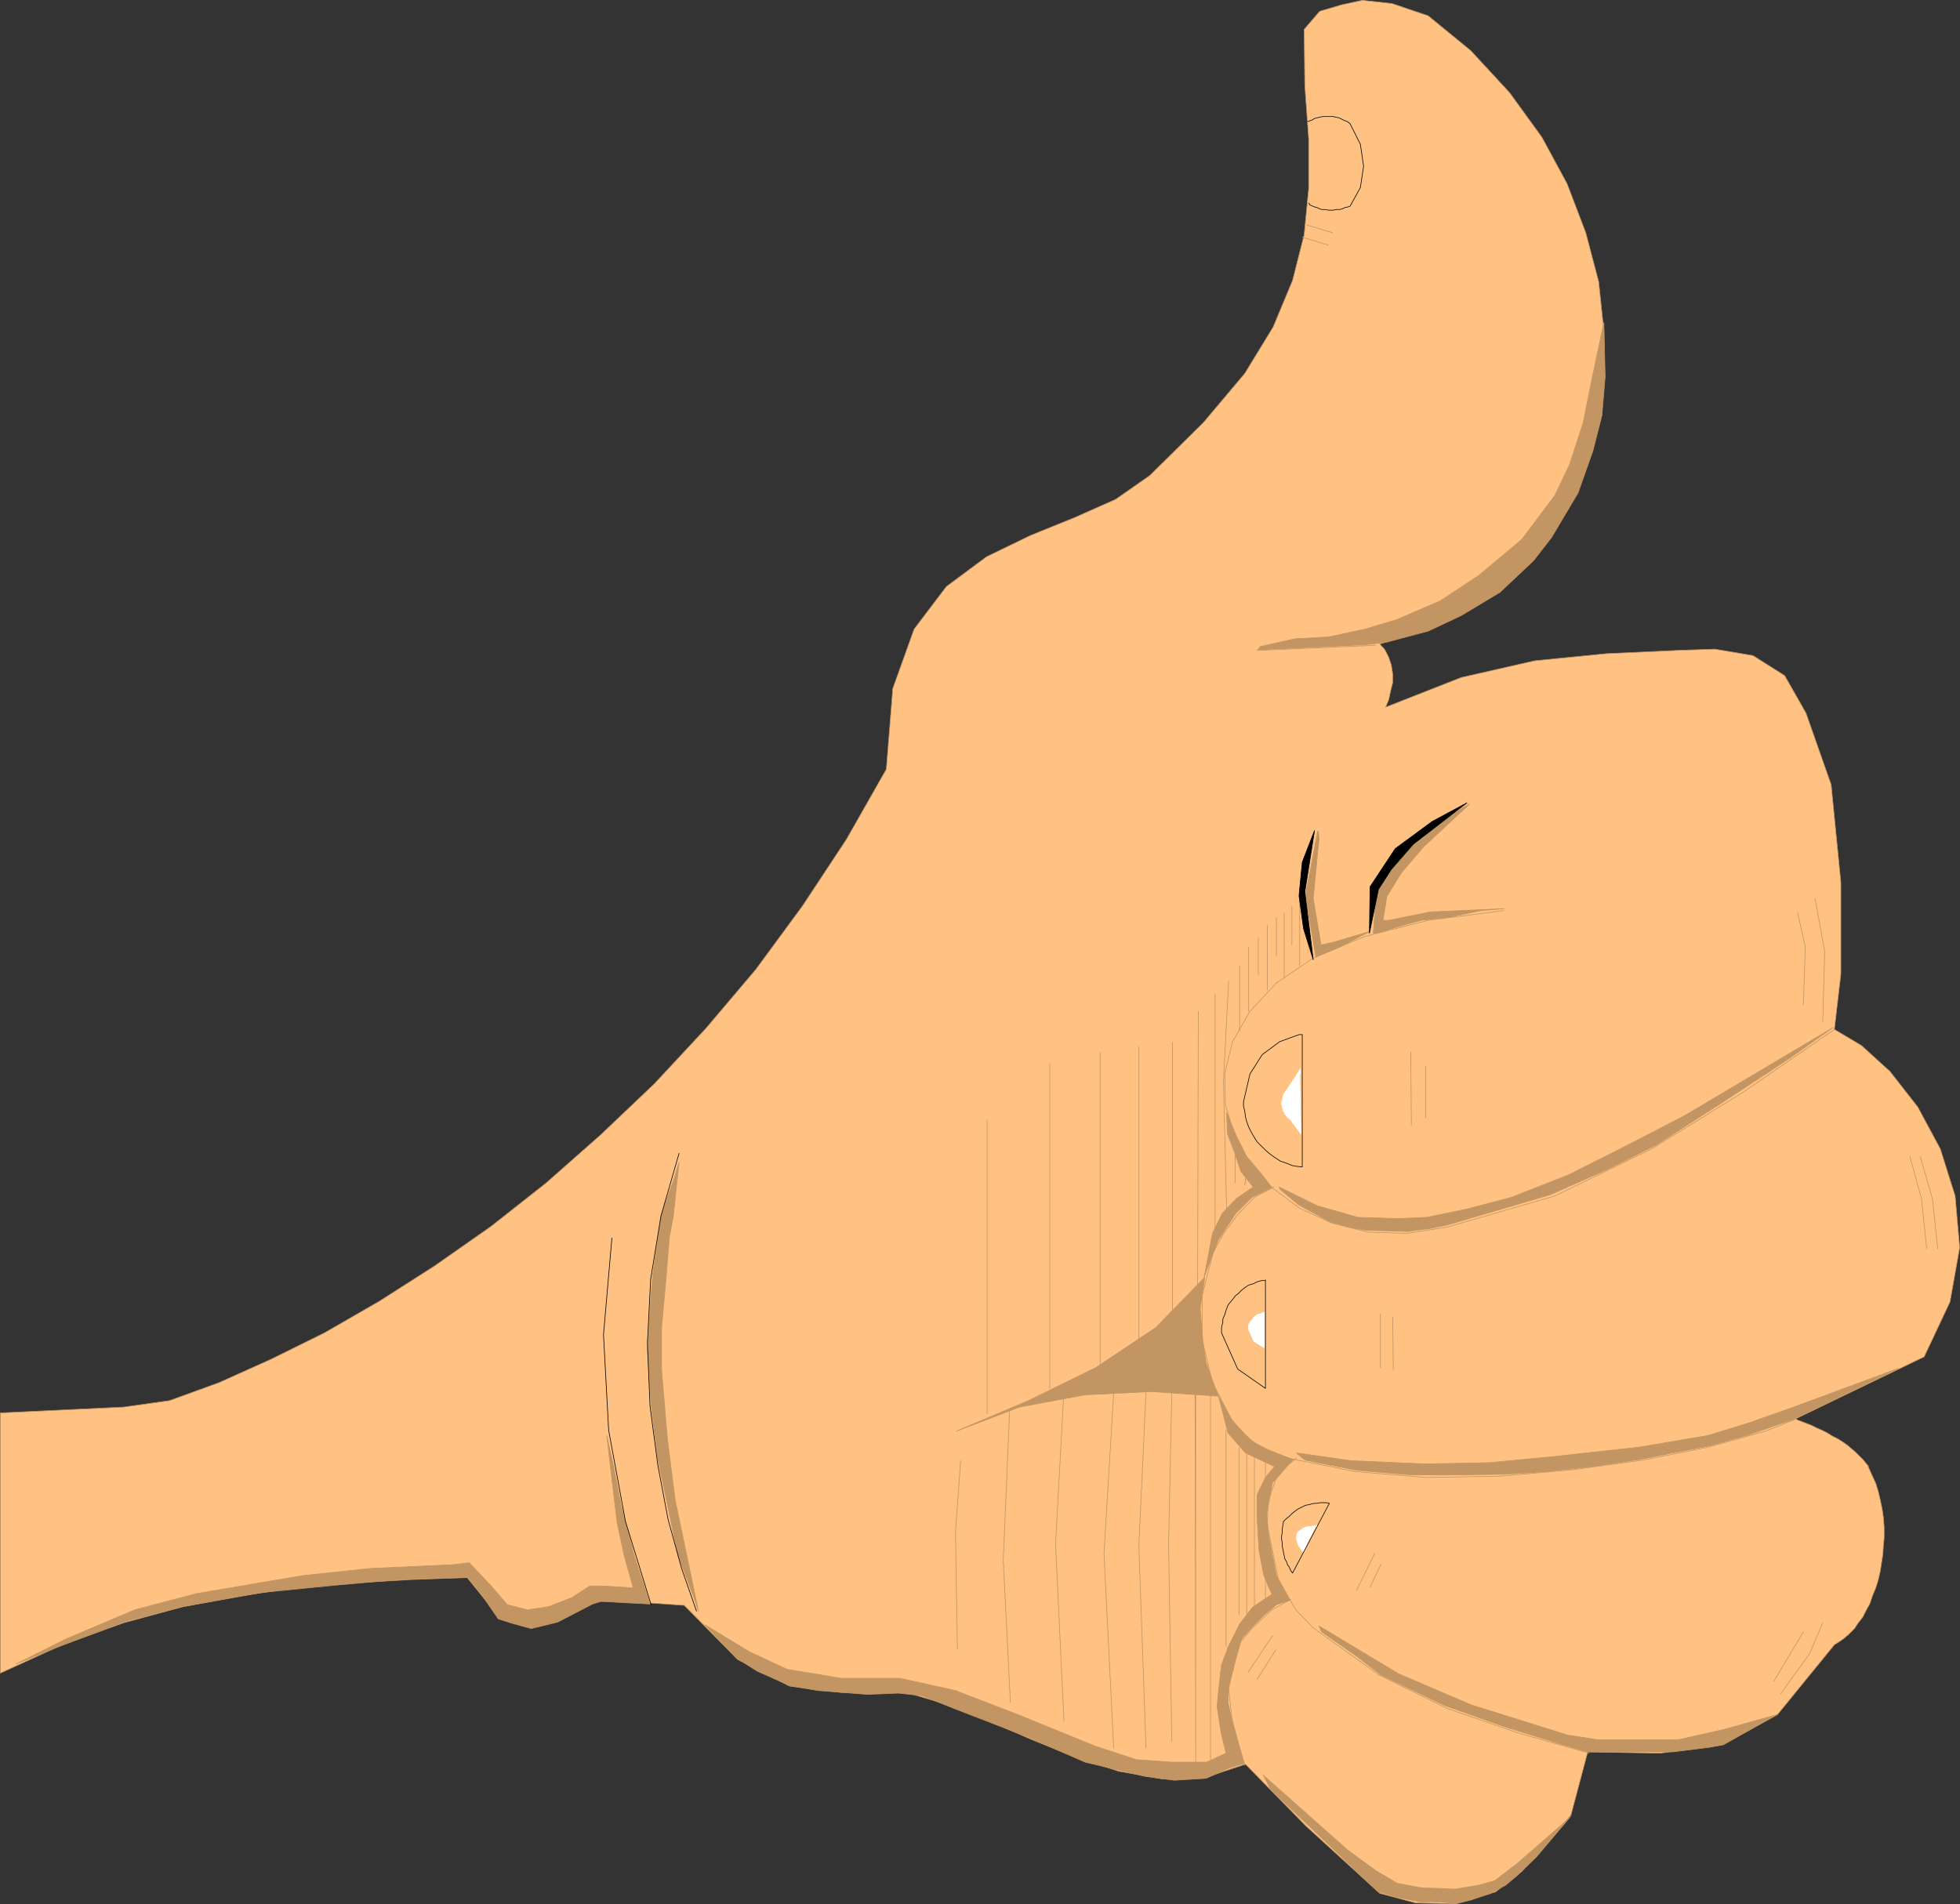 <?xml version="1.0" encoding="UTF-8" standalone="no"?>
<svg
   version="1.0"
   width="129.766mm"
   height="126.096mm"
   id="svg97"
   sodipodi:docname="Thumbs Up 09.wmf"
   xmlns:inkscape="http://www.inkscape.org/namespaces/inkscape"
   xmlns:sodipodi="http://sodipodi.sourceforge.net/DTD/sodipodi-0.dtd"
   xmlns="http://www.w3.org/2000/svg"
   xmlns:svg="http://www.w3.org/2000/svg">
  <rect width="100%" height="100%" fill="#333333" stroke="none"/>
  <sodipodi:namedview
     id="namedview97"
     pagecolor="#ffffff"
     bordercolor="#000000"
     borderopacity="0.25"
     inkscape:showpageshadow="2"
     inkscape:pageopacity="0.0"
     inkscape:pagecheckerboard="0"
     inkscape:deskcolor="#d1d1d1"
     inkscape:document-units="mm" />
  <defs
     id="defs1">
    <pattern
       id="WMFhbasepattern"
       patternUnits="userSpaceOnUse"
       width="6"
       height="6"
       x="0"
       y="0" />
  </defs>
  <path
     style="fill:#ffc283;fill-opacity:1;fill-rule:evenodd;stroke:none"
     d="m 467.427,367.031 0.323,0.646 0.646,1.454 0.97,2.101 0.646,2.101 0.485,2.101 0.485,2.262 0.323,2.262 0.162,2.262 v 2.262 0.485 l -0.162,1.616 -0.162,2.424 -0.323,2.101 -0.323,2.101 -0.485,2.101 -0.646,2.101 -0.808,1.939 -0.646,1.939 -0.162,0.323 -0.808,1.454 -0.808,1.616 -1.131,1.454 -0.97,1.454 -1.293,1.293 -1.293,1.131 -1.131,0.808 -1.293,0.808 -14.221,17.451 -14.059,7.594 -15.352,2.101 -18.099,-0.323 -4.202,15.835 -12.282,14.058 -6.626,5.171 -10.342,2.908 -9.534,-0.162 -9.05,-2.424 -18.422,-16.804 -15.19,-15.512 -10.181,3.393 -10.504,0.323 -10.989,-1.939 -10.989,-3.555 -11.15,-4.524 -11.15,-4.847 -11.15,-4.201 -10.827,-3.232 -14.059,0.646 -13.09,-1.616 -12.928,-6.625 -13.413,-13.573 -21.008,-1.454 -9.211,4.201 -8.08,2.424 -7.918,-2.101 -8.08,-10.018 -13.898,0.485 -13.898,0.808 -14.221,1.131 -14.382,2.101 -14.706,2.747 -14.867,4.04 -15.352,5.494 -15.514,7.11 V 353.62 l 30.866,-1.454 11.474,-1.616 12.443,-4.524 12.928,-5.817 13.413,-6.625 13.736,-7.917 13.898,-8.887 14.059,-9.856 13.736,-10.826 13.736,-12.119 13.413,-12.765 12.928,-13.896 12.443,-14.704 11.635,-15.835 10.989,-16.643 10.019,-17.612 1.616,-20.198 5.333,-14.865 8.08,-10.664 10.019,-7.433 10.989,-5.332 11.15,-4.524 10.181,-4.524 8.565,-5.979 13.413,-13.25 10.342,-12.28 7.11,-11.634 4.848,-11.634 2.909,-11.472 1.131,-11.634 V 34.821 l -0.97,-13.411 -0.162,-14.058 3.878,-4.524 5.494,-1.616 5.171,-1.131 7.434,0.808 9.05,3.07 10.666,8.725 9.696,10.503 8.08,11.149 6.302,11.634 4.686,12.28 3.232,12.28 1.293,12.28 v 11.957 l -1.616,11.795 -3.394,10.988 -4.686,10.341 -6.464,9.372 -7.757,8.241 -9.211,6.786 -10.666,5.171 -12.282,3.716 1.293,1.454 0.97,1.939 0.646,1.939 0.323,2.101 v 2.262 l -0.485,1.939 -0.485,2.262 -0.808,1.939 18.907,-7.433 18.422,-4.201 17.938,-1.777 17.614,-0.808 9.534,-0.323 9.534,1.616 7.918,5.009 5.333,9.372 6.302,17.935 2.424,24.399 v 22.945 l -1.616,13.896 6.787,4.04 7.11,6.463 6.949,8.887 5.656,10.503 3.717,11.795 1.131,12.926 -2.424,13.573 -6.464,13.734 -32.158,15.512 0.485,0.323 2.101,0.808 1.293,0.485 1.293,0.646 1.454,0.646 1.293,0.646 1.293,0.808 1.293,0.646 1.293,0.808 1.131,0.808 2.101,1.777 1.778,1.777 1.454,1.777 v 0 z"
     id="path1" />
  <path
     style="fill:none;stroke:#c29562;stroke-width:0.162px;stroke-linecap:round;stroke-linejoin:round;stroke-miterlimit:4;stroke-dasharray:none;stroke-opacity:1"
     d="m 467.427,367.031 0.323,0.646 0.646,1.454 0.97,2.101 0.646,2.101 0.485,2.101 0.485,2.262 0.323,2.262 0.162,2.262 v 2.262 0.485 l -0.162,1.616 -0.162,2.424 -0.323,2.101 -0.323,2.101 -0.485,2.101 -0.646,2.101 -0.808,1.939 -0.646,1.939 -0.162,0.323 -0.808,1.454 -0.808,1.616 -1.131,1.454 -0.97,1.454 -1.293,1.293 -1.293,1.131 -1.131,0.808 -1.293,0.808 -14.221,17.451 -14.059,7.594 -15.352,2.101 -18.099,-0.323 -4.202,15.835 -12.282,14.058 -6.626,5.171 -10.342,2.908 -9.534,-0.162 -9.05,-2.424 -18.422,-16.804 -15.19,-15.512 -10.181,3.393 -10.504,0.323 -10.989,-1.939 -10.989,-3.555 -11.15,-4.524 -11.15,-4.847 -11.15,-4.201 -10.827,-3.232 -14.059,0.646 -13.09,-1.616 -12.928,-6.625 -13.413,-13.573 -21.008,-1.454 -9.211,4.201 -8.08,2.424 -7.918,-2.101 -8.08,-10.018 -13.898,0.485 -13.898,0.808 -14.221,1.131 -14.382,2.101 -14.706,2.747 -14.867,4.04 -15.352,5.494 -15.514,7.11 V 353.62 l 30.866,-1.454 11.474,-1.616 12.443,-4.524 12.928,-5.817 13.413,-6.625 13.736,-7.917 13.898,-8.887 14.059,-9.856 13.736,-10.826 13.736,-12.119 13.413,-12.765 12.928,-13.896 12.443,-14.704 11.635,-15.835 10.989,-16.643 10.019,-17.612 1.616,-20.198 5.333,-14.865 8.08,-10.664 10.019,-7.433 10.989,-5.332 11.15,-4.524 10.181,-4.524 8.565,-5.979 13.413,-13.25 10.342,-12.28 7.11,-11.634 4.848,-11.634 2.909,-11.472 1.131,-11.634 V 34.821 l -0.97,-13.411 -0.162,-14.058 3.878,-4.524 5.494,-1.616 5.171,-1.131 7.434,0.808 9.05,3.07 10.666,8.725 9.696,10.503 8.08,11.149 6.302,11.634 4.686,12.28 3.232,12.28 1.293,12.28 v 11.957 l -1.616,11.795 -3.394,10.988 -4.686,10.341 -6.464,9.372 -7.757,8.241 -9.211,6.786 -10.666,5.171 -12.282,3.716 1.293,1.454 0.97,1.939 0.646,1.939 0.323,2.101 v 2.262 l -0.485,1.939 -0.485,2.262 -0.808,1.939 18.907,-7.433 18.422,-4.201 17.938,-1.777 17.614,-0.808 9.534,-0.323 9.534,1.616 7.918,5.009 5.333,9.372 6.302,17.935 2.424,24.399 v 22.945 l -1.616,13.896 6.787,4.04 7.11,6.463 6.949,8.887 5.656,10.503 3.717,11.795 1.131,12.926 -2.424,13.573 -6.464,13.734 -32.158,15.512 0.485,0.323 2.101,0.808 1.293,0.485 1.293,0.646 1.454,0.646 1.293,0.646 1.293,0.808 1.293,0.646 1.293,0.808 1.131,0.808 2.101,1.777 1.778,1.777 1.454,1.777 v 0"
     id="path2" />
  <path
     style="fill:#c29562;fill-opacity:1;fill-rule:evenodd;stroke:none"
     d="m 301.303,320.981 -0.97,6.463 0.646,7.917 0.808,5.655 3.07,8.402 -16.806,-1.131 -16.483,0.808 -16.483,3.07 -15.675,5.978 17.938,-7.594 16.806,-8.241 15.029,-10.018 12.282,-12.603 z"
     id="path3" />
  <path
     style="fill:none;stroke:#c29562;stroke-width:0.162px;stroke-linecap:round;stroke-linejoin:round;stroke-miterlimit:4;stroke-dasharray:none;stroke-opacity:1"
     d="m 301.303,320.981 -0.97,6.463 0.646,7.917 0.808,5.655 3.07,8.402 -16.806,-1.131 -16.483,0.808 -16.483,3.07 -15.675,5.978 17.938,-7.594 16.806,-8.241 15.029,-10.018 12.282,-12.603 -0.162,1.293 v 0"
     id="path4" />
  <path
     style="fill:#ffc283;fill-opacity:1;fill-rule:evenodd;stroke:none"
     d="m 316.655,320.334 v 27.146 l -6.949,-4.847 -4.04,-9.049 v -0.646 -0.646 l 0.162,-0.808 0.162,-0.485 v -0.808 l 0.162,-0.485 0.323,-0.646 0.323,-1.131 0.485,-1.293 0.646,-0.808 0.808,-0.969 0.323,-0.485 0.808,-0.646 0.808,-0.808 0.808,-0.646 0.97,-0.646 1.131,-0.323 0.97,-0.485 1.131,-0.323 h 0.97 v 0 z"
     id="path5" />
  <path
     style="fill:none;stroke:#000000;stroke-width:0.162px;stroke-linecap:round;stroke-linejoin:round;stroke-miterlimit:4;stroke-dasharray:none;stroke-opacity:1"
     d="m 316.655,320.334 v 27.146 l -6.949,-4.847 -4.04,-9.049 v -0.646 -0.646 l 0.162,-0.808 0.162,-0.485 v -0.808 l 0.162,-0.485 0.323,-0.646 0.323,-1.131 0.485,-1.293 0.646,-0.808 0.808,-0.969 0.323,-0.485 0.808,-0.646 0.808,-0.808 0.808,-0.646 0.97,-0.646 1.131,-0.323 0.97,-0.485 1.131,-0.323 h 0.97 v 0"
     id="path6" />
  <path
     style="fill:#ffc283;fill-opacity:1;fill-rule:evenodd;stroke:none"
     d="m 332.653,376.241 -9.211,17.451 -0.485,-0.646 -0.323,-0.808 -0.485,-0.646 -0.162,-0.646 -0.485,-0.808 -0.162,-0.808 -0.162,-0.808 -0.162,-0.808 -0.162,-0.808 v -0.808 l -0.162,-0.808 v -0.808 l 0.162,-0.969 v -0.808 l 0.162,-0.969 0.162,-0.969 0.646,-0.646 0.808,-0.646 0.646,-0.646 0.808,-0.646 0.646,-0.485 0.646,-0.323 0.646,-0.323 0.646,-0.323 0.97,-0.162 0.485,-0.162 0.808,-0.162 h 0.646 l 0.808,-0.162 h 0.808 0.646 z"
     id="path7" />
  <path
     style="fill:none;stroke:#000000;stroke-width:0.162px;stroke-linecap:round;stroke-linejoin:round;stroke-miterlimit:4;stroke-dasharray:none;stroke-opacity:1"
     d="m 332.653,376.241 -9.211,17.451 -0.485,-0.646 -0.323,-0.808 -0.485,-0.646 -0.162,-0.646 -0.485,-0.808 -0.162,-0.808 -0.162,-0.808 -0.162,-0.808 -0.162,-0.808 v -0.808 l -0.162,-0.808 v -0.808 l 0.162,-0.969 v -0.808 l 0.162,-0.969 0.162,-0.969 0.646,-0.646 0.808,-0.646 0.646,-0.646 0.808,-0.646 0.646,-0.485 0.646,-0.323 0.646,-0.323 0.646,-0.323 0.97,-0.162 0.485,-0.162 0.808,-0.162 h 0.646 l 0.808,-0.162 h 0.808 0.646 l 0.808,0.162 v 0"
     id="path8" />
  <path
     style="fill:#ffffff;fill-opacity:1;fill-rule:evenodd;stroke:none"
     d="m 316.332,328.413 v 8.887 l -2.586,-1.616 -1.293,-2.908 v -0.162 -0.162 -0.323 -0.162 -0.162 -0.323 l 0.162,-0.162 0.162,-0.323 0.162,-0.323 0.323,-0.323 0.323,-0.323 v -0.162 l 0.162,-0.162 0.323,-0.323 0.323,-0.162 0.485,-0.323 h 0.323 l 0.485,-0.162 0.162,-0.162 0.485,-0.162 z"
     id="path9" />
  <path
     style="fill:none;stroke:#ffffff;stroke-width:0.162px;stroke-linecap:round;stroke-linejoin:round;stroke-miterlimit:4;stroke-dasharray:none;stroke-opacity:1"
     d="m 316.332,328.413 v 8.887 l -2.586,-1.616 -1.293,-2.908 v -0.162 -0.162 -0.323 -0.162 -0.162 -0.323 l 0.162,-0.162 0.162,-0.323 0.162,-0.323 0.323,-0.323 0.323,-0.323 v -0.162 l 0.162,-0.162 0.323,-0.323 0.323,-0.162 0.485,-0.323 h 0.323 l 0.485,-0.162 0.162,-0.162 0.485,-0.162 v 0"
     id="path10" />
  <path
     style="fill:#ffffff;fill-opacity:1;fill-rule:evenodd;stroke:none"
     d="m 329.421,381.573 -3.394,6.786 -0.646,-0.808 v -0.323 l -0.323,-0.162 v -0.162 l -0.162,-0.323 -0.162,-0.162 v -0.323 l -0.162,-0.323 v -0.323 l -0.162,-0.162 v -0.323 -0.323 -0.162 l 0.162,-0.323 v -0.323 l 0.162,-0.323 0.323,-0.323 0.323,-0.162 0.162,-0.162 0.323,-0.162 0.323,-0.323 h 0.162 l 0.323,-0.162 h 0.162 l 0.485,-0.162 h 0.323 0.162 0.323 l 0.323,-0.162 h 0.162 0.323 l 0.485,0.162 v -0.323 0 z"
     id="path11" />
  <path
     style="fill:none;stroke:#ffffff;stroke-width:0.162px;stroke-linecap:round;stroke-linejoin:round;stroke-miterlimit:4;stroke-dasharray:none;stroke-opacity:1"
     d="m 329.421,381.573 -3.394,6.786 -0.646,-0.808 v -0.323 l -0.323,-0.162 v -0.162 l -0.162,-0.323 -0.162,-0.162 v -0.323 l -0.162,-0.323 v -0.323 l -0.162,-0.162 v -0.323 -0.323 -0.162 l 0.162,-0.323 v -0.323 l 0.162,-0.323 0.323,-0.323 0.323,-0.162 0.162,-0.162 0.323,-0.162 0.323,-0.323 h 0.162 l 0.323,-0.162 h 0.162 l 0.485,-0.162 h 0.323 0.162 0.323 l 0.323,-0.162 h 0.162 0.323 l 0.485,0.162 v -0.323 0"
     id="path12" />
  <path
     style="fill:none;stroke:#c29562;stroke-width:0.162px;stroke-linecap:round;stroke-linejoin:round;stroke-miterlimit:4;stroke-dasharray:none;stroke-opacity:1"
     d="m 449.813,228.395 1.939,8.564 -0.485,14.542"
     id="path13" />
  <path
     style="fill:none;stroke:#c29562;stroke-width:0.162px;stroke-linecap:round;stroke-linejoin:round;stroke-miterlimit:4;stroke-dasharray:none;stroke-opacity:1"
     d="m 454.176,224.84 2.424,13.25 -0.485,17.612"
     id="path14" />
  <path
     style="fill:none;stroke:#c29562;stroke-width:0.162px;stroke-linecap:round;stroke-linejoin:round;stroke-miterlimit:4;stroke-dasharray:none;stroke-opacity:1"
     d="m 353.015,263.296 0.162,18.259"
     id="path15" />
  <path
     style="fill:none;stroke:#c29562;stroke-width:0.162px;stroke-linecap:round;stroke-linejoin:round;stroke-miterlimit:4;stroke-dasharray:none;stroke-opacity:1"
     d="m 356.732,266.851 v 12.926"
     id="path16" />
  <path
     style="fill:none;stroke:#c29562;stroke-width:0.162px;stroke-linecap:round;stroke-linejoin:round;stroke-miterlimit:4;stroke-dasharray:none;stroke-opacity:1"
     d="m 345.42,328.898 v 13.411"
     id="path17" />
  <path
     style="fill:none;stroke:#c29562;stroke-width:0.162px;stroke-linecap:round;stroke-linejoin:round;stroke-miterlimit:4;stroke-dasharray:none;stroke-opacity:1"
     d="m 348.49,329.544 0.162,13.411"
     id="path18" />
  <path
     style="fill:none;stroke:#c29562;stroke-width:0.162px;stroke-linecap:round;stroke-linejoin:round;stroke-miterlimit:4;stroke-dasharray:none;stroke-opacity:1"
     d="m 339.44,398.055 4.525,-9.21"
     id="path19" />
  <path
     style="fill:none;stroke:#c29562;stroke-width:0.162px;stroke-linecap:round;stroke-linejoin:round;stroke-miterlimit:4;stroke-dasharray:none;stroke-opacity:1"
     d="m 342.834,397.247 2.747,-5.817"
     id="path20" />
  <path
     style="fill:none;stroke:#c29562;stroke-width:0.162px;stroke-linecap:round;stroke-linejoin:round;stroke-miterlimit:4;stroke-dasharray:none;stroke-opacity:1"
     d="m 456.115,406.134 -3.232,7.594 -7.272,10.18"
     id="path21" />
  <path
     style="fill:none;stroke:#c29562;stroke-width:0.162px;stroke-linecap:round;stroke-linejoin:round;stroke-miterlimit:4;stroke-dasharray:none;stroke-opacity:1"
     d="m 451.267,408.396 -7.434,12.442"
     id="path22" />
  <path
     style="fill:none;stroke:#c29562;stroke-width:0.162px;stroke-linecap:round;stroke-linejoin:round;stroke-miterlimit:4;stroke-dasharray:none;stroke-opacity:1"
     d="m 312.292,418.575 6.141,-9.21"
     id="path23" />
  <path
     style="fill:none;stroke:#c29562;stroke-width:0.162px;stroke-linecap:round;stroke-linejoin:round;stroke-miterlimit:4;stroke-dasharray:none;stroke-opacity:1"
     d="m 314.554,420.353 4.686,-7.433"
     id="path24" />
  <path
     style="fill:#c29562;fill-opacity:1;fill-rule:evenodd;stroke:none"
     d="m 317.624,447.66 27.149,25.853 5.01,1.454 5.656,1.131 h 5.01 l 3.717,0.485 3.878,-0.969 4.848,-1.616 3.878,-2.101 2.909,-2.424 4.848,-4.686 8.888,-10.503 -13.736,11.957 -5.656,4.363 -4.04,1.131 -5.818,0.969 -8.565,-0.323 -5.979,-1.131 -5.171,-3.07 -7.11,-5.171 -21.493,-19.067 1.939,3.716 v 0 z"
     id="path25" />
  <path
     style="fill:#c29562;fill-opacity:1;fill-rule:evenodd;stroke:none"
     d="m 320.372,297.713 4.686,3.878 7.757,4.201 4.525,1.293 4.363,0.808 10.504,0.323 5.979,-0.808 3.878,-0.808 25.856,-7.594 14.221,-6.302 12.282,-6.14 16.806,-10.826 15.998,-10.503 11.474,-8.079 -37.006,21.975 -13.09,6.786 -15.998,8.079 -14.382,5.655 -10.989,2.908 -10.181,2.101 -7.11,0.323 -10.181,-0.323 -10.181,-2.908 -9.534,-4.686 0.485,0.808 v 0 z"
     id="path26" />
  <path
     style="fill:none;stroke:#c29562;stroke-width:0.162px;stroke-linecap:round;stroke-linejoin:round;stroke-miterlimit:4;stroke-dasharray:none;stroke-opacity:1"
     d="m 320.372,297.713 4.686,3.878 7.757,4.201 4.525,1.293 4.363,0.808 10.504,0.323 5.979,-0.808 3.878,-0.808 25.856,-7.594 14.221,-6.302 12.282,-6.14 16.806,-10.826 15.998,-10.503 11.474,-8.079 -37.006,21.975 -13.09,6.786 -15.998,8.079 -14.382,5.655 -10.989,2.908 -10.181,2.101 -7.11,0.323 -10.181,-0.323 -10.181,-2.908 -9.534,-4.686 0.485,0.808 v 0"
     id="path27" />
  <path
     style="fill:#c29562;fill-opacity:1;fill-rule:evenodd;stroke:none"
     d="m 365.943,202.219 -6.141,4.201 -7.272,5.332 -4.848,5.494 -3.232,5.332 -0.808,10.988 h 0.808 l 5.333,-1.616 5.818,-1.616 7.272,-0.808 7.595,-1.616 5.979,-0.485 -18.584,0.808 -10.342,2.101 h -1.454 l 0.97,-5.979 3.555,-5.817 5.656,-6.625 11.474,-10.664 z"
     id="path28" />
  <path
     style="fill:none;stroke:#c29562;stroke-width:0.162px;stroke-linecap:round;stroke-linejoin:round;stroke-miterlimit:4;stroke-dasharray:none;stroke-opacity:1"
     d="m 365.943,202.219 -6.141,4.201 -7.272,5.332 -4.848,5.494 -3.232,5.332 -0.808,10.988 h 0.808 l 5.333,-1.616 5.818,-1.616 7.272,-0.808 7.595,-1.616 5.979,-0.485 -18.584,0.808 -10.342,2.101 h -1.454 l 0.97,-5.979 3.555,-5.817 5.656,-6.625 11.474,-10.664 -1.778,0.969 v 0"
     id="path29" />
  <path
     style="fill:#c29562;fill-opacity:1;fill-rule:evenodd;stroke:none"
     d="m 306.959,278.485 2.262,5.494 2.747,5.494 3.717,4.363 2.586,3.393 -5.01,2.424 -4.04,4.04 -4.363,6.625 -1.131,2.908 -2.424,6.463 2.101,-10.988 2.424,-5.009 3.555,-3.716 4.202,-2.908 -3.07,-3.878 -1.616,-4.847 -1.778,-4.686 -0.162,-5.009 v 0 z"
     id="path30" />
  <path
     style="fill:none;stroke:#c29562;stroke-width:0.162px;stroke-linecap:round;stroke-linejoin:round;stroke-miterlimit:4;stroke-dasharray:none;stroke-opacity:1"
     d="m 306.959,278.485 2.262,5.494 2.747,5.494 3.717,4.363 2.586,3.393 -5.01,2.424 -4.04,4.04 -4.363,6.625 -1.131,2.908 -2.424,6.463 2.101,-10.988 2.424,-5.009 3.555,-3.716 4.202,-2.908 -3.07,-3.878 -1.616,-4.847 -1.778,-4.686 -0.162,-5.009 v 0"
     id="path31" />
  <path
     style="fill:#c29562;fill-opacity:1;fill-rule:evenodd;stroke:none"
     d="m 329.744,208.035 -3.07,15.997 2.586,15.512 5.818,-2.424 7.757,-4.04 -9.211,2.747 -3.07,0.646 -1.939,-11.634 1.454,-15.027 -0.162,-1.777 v 0 z"
     id="path32" />
  <path
     style="fill:none;stroke:#c29562;stroke-width:0.162px;stroke-linecap:round;stroke-linejoin:round;stroke-miterlimit:4;stroke-dasharray:none;stroke-opacity:1"
     d="m 329.744,208.035 -3.07,15.997 2.586,15.512 5.818,-2.424 7.757,-4.04 -9.211,2.747 -3.07,0.646 -1.939,-11.634 1.454,-15.027 -0.162,-1.777 v 0"
     id="path33" />
  <path
     style="fill:#c29562;fill-opacity:1;fill-rule:evenodd;stroke:none"
     d="m 168.791,294.643 -3.394,9.533 -2.101,15.189 -0.646,8.079 -0.646,10.664 0.97,13.896 1.616,13.088 2.586,12.28 2.424,11.795 4.04,10.664 1.131,3.393 -5.818,-27.792 -1.939,-15.189 -1.454,-17.289 v -10.826 l 1.131,-12.442 0.808,-10.018 0.97,-5.171 1.454,-13.573 -1.131,3.716 z"
     id="path34" />
  <path
     style="fill:none;stroke:#c29562;stroke-width:0.162px;stroke-linecap:round;stroke-linejoin:round;stroke-miterlimit:4;stroke-dasharray:none;stroke-opacity:1"
     d="m 168.791,294.643 -3.394,9.533 -2.101,15.189 -0.646,8.079 -0.646,10.664 0.97,13.896 1.616,13.088 2.586,12.28 2.424,11.795 4.04,10.664 1.131,3.393 -5.818,-27.792 -1.939,-15.189 -1.454,-17.289 v -10.826 l 1.131,-12.442 0.808,-10.018 0.97,-5.171 1.454,-13.573 -1.131,3.716 v 0"
     id="path35" />
  <path
     style="fill:none;stroke:#c29562;stroke-width:0.162px;stroke-linecap:round;stroke-linejoin:round;stroke-miterlimit:4;stroke-dasharray:none;stroke-opacity:1"
     d="m 311.968,362.345 v 41.849"
     id="path36" />
  <path
     style="fill:none;stroke:#c29562;stroke-width:0.162px;stroke-linecap:round;stroke-linejoin:round;stroke-miterlimit:4;stroke-dasharray:none;stroke-opacity:1"
     d="m 316.655,363.8 v 38.295"
     id="path37" />
  <path
     style="fill:none;stroke:#c29562;stroke-width:0.162px;stroke-linecap:round;stroke-linejoin:round;stroke-miterlimit:4;stroke-dasharray:none;stroke-opacity:1"
     d="m 321.341,228.395 v 16.158"
     id="path38" />
  <path
     style="fill:none;stroke:#c29562;stroke-width:0.162px;stroke-linecap:round;stroke-linejoin:round;stroke-miterlimit:4;stroke-dasharray:none;stroke-opacity:1"
     d="m 323.28,226.779 v 9.695 -9.533"
     id="path39" />
  <path
     style="fill:none;stroke:#c29562;stroke-width:0.162px;stroke-linecap:round;stroke-linejoin:round;stroke-miterlimit:4;stroke-dasharray:none;stroke-opacity:1"
     d="M 325.22,225.486 V 241.644"
     id="path40" />
  <path
     style="fill:none;stroke:#c29562;stroke-width:0.162px;stroke-linecap:round;stroke-linejoin:round;stroke-miterlimit:4;stroke-dasharray:none;stroke-opacity:1"
     d="m 327.159,224.032 v 9.533 -9.533"
     id="path41" />
  <path
     style="fill:#ffc283;fill-opacity:1;fill-rule:evenodd;stroke:none"
     d="m 325.866,258.933 v 33.124 l -1.454,-0.162 -0.97,-0.162 -1.616,-0.646 -1.454,-0.485 -1.454,-0.969 -1.131,-0.808 -1.131,-0.969 -1.131,-1.131 -0.97,-0.969 -0.808,-1.293 -0.646,-1.131 -0.646,-1.293 -0.485,-1.293 -0.323,-1.293 -0.162,-1.293 -0.323,-1.293 v -1.131 l 1.616,-6.948 3.07,-4.847 4.363,-3.232 4.848,-1.777 h 0.808 z"
     id="path42" />
  <path
     style="fill:none;stroke:#000000;stroke-width:0.162px;stroke-linecap:round;stroke-linejoin:round;stroke-miterlimit:4;stroke-dasharray:none;stroke-opacity:1"
     d="m 325.866,258.933 v 33.124 l -1.454,-0.162 -0.97,-0.162 -1.616,-0.646 -1.454,-0.485 -1.454,-0.969 -1.131,-0.808 -1.131,-0.969 -1.131,-1.131 -0.97,-0.969 -0.808,-1.293 -0.646,-1.131 -0.646,-1.293 -0.485,-1.293 -0.323,-1.293 -0.162,-1.293 -0.323,-1.293 v -1.131 l 1.616,-6.948 3.07,-4.847 4.363,-3.232 4.848,-1.777 h 0.808 v 0"
     id="path43" />
  <path
     style="fill:#ffffff;fill-opacity:1;fill-rule:evenodd;stroke:none"
     d="m 325.22,268.79 0.323,15.027 -2.747,-3.716 -0.485,-0.323 -0.323,-0.323 -0.162,-0.323 -0.323,-0.323 -0.162,-0.485 -0.323,-0.323 v -0.485 l -0.162,-0.323 v -0.485 l -0.162,-0.162 v -0.485 l 0.485,-2.101 0.97,-1.454 1.293,-1.939 1.939,-3.07 v 1.293 0 z"
     id="path44" />
  <path
     style="fill:none;stroke:#ffffff;stroke-width:0.162px;stroke-linecap:round;stroke-linejoin:round;stroke-miterlimit:4;stroke-dasharray:none;stroke-opacity:1"
     d="m 325.22,268.79 0.323,15.027 -2.747,-3.716 -0.485,-0.323 -0.323,-0.323 -0.162,-0.323 -0.323,-0.323 -0.162,-0.485 -0.323,-0.323 v -0.485 l -0.162,-0.323 v -0.485 l -0.162,-0.162 v -0.485 l 0.485,-2.101 0.97,-1.454 1.293,-1.939 1.939,-3.07 v 1.293 0"
     id="path45" />
  <path
     style="fill:none;stroke:#c29562;stroke-width:0.162px;stroke-linecap:round;stroke-linejoin:round;stroke-miterlimit:4;stroke-dasharray:none;stroke-opacity:1"
     d="m 240.38,365.577 -1.293,17.935 0.485,29.246"
     id="path46" />
  <path
     style="fill:none;stroke:#c29562;stroke-width:0.162px;stroke-linecap:round;stroke-linejoin:round;stroke-miterlimit:4;stroke-dasharray:none;stroke-opacity:1"
     d="m 252.661,352.65 -1.616,37.81 1.778,35.548"
     id="path47" />
  <path
     style="fill:none;stroke:#c29562;stroke-width:0.162px;stroke-linecap:round;stroke-linejoin:round;stroke-miterlimit:4;stroke-dasharray:none;stroke-opacity:1"
     d="m 266.236,347.803 -2.101,38.618 2.101,44.435"
     id="path48" />
  <path
     style="fill:none;stroke:#c29562;stroke-width:0.162px;stroke-linecap:round;stroke-linejoin:round;stroke-miterlimit:4;stroke-dasharray:none;stroke-opacity:1"
     d="m 278.679,348.611 -2.424,40.234 2.424,48.636"
     id="path49" />
  <path
     style="fill:none;stroke:#c29562;stroke-width:0.162px;stroke-linecap:round;stroke-linejoin:round;stroke-miterlimit:4;stroke-dasharray:none;stroke-opacity:1"
     d="m 286.759,348.611 -1.778,38.295 1.778,50.575"
     id="path50" />
  <path
     style="fill:none;stroke:#c29562;stroke-width:0.162px;stroke-linecap:round;stroke-linejoin:round;stroke-miterlimit:4;stroke-dasharray:none;stroke-opacity:1"
     d="m 293.223,348.611 -0.808,37.81 0.808,49.444"
     id="path51" />
  <path
     style="fill:none;stroke:#c29562;stroke-width:0.162px;stroke-linecap:round;stroke-linejoin:round;stroke-miterlimit:4;stroke-dasharray:none;stroke-opacity:1"
     d="m 299.04,348.611 0.162,93.555 v -93.394"
     id="path52" />
  <path
     style="fill:none;stroke:#c29562;stroke-width:0.162px;stroke-linecap:round;stroke-linejoin:round;stroke-miterlimit:4;stroke-dasharray:none;stroke-opacity:1"
     d="M 302.919,349.419 V 440.874 349.419"
     id="path53" />
  <path
     style="fill:none;stroke:#c29562;stroke-width:0.162px;stroke-linecap:round;stroke-linejoin:round;stroke-miterlimit:4;stroke-dasharray:none;stroke-opacity:1"
     d="m 306.797,357.821 v 54.291"
     id="path54" />
  <path
     style="fill:none;stroke:#c29562;stroke-width:0.162px;stroke-linecap:round;stroke-linejoin:round;stroke-miterlimit:4;stroke-dasharray:none;stroke-opacity:1"
     d="m 310.029,362.345 v 41.849"
     id="path55" />
  <path
     style="fill:#c29562;fill-opacity:1;fill-rule:evenodd;stroke:none"
     d="m 176.386,406.618 7.757,8.241 5.333,3.393 8.403,3.716 6.787,1.131 12.443,0.969 7.757,-0.323 5.818,0.646 8.565,3.393 17.938,6.948 14.382,6.302 15.029,3.555 7.272,0.969 7.918,-0.485 5.818,-2.585 3.717,-1.131 -2.747,-9.695 -1.293,-5.494 0.162,-4.04 1.131,-4.524 2.101,-7.433 2.586,-2.908 2.747,-2.747 3.394,-2.908 3.394,-1.131 -3.394,-6.14 -1.939,-9.856 -0.485,-5.655 1.454,-7.756 5.171,-5.817 -5.494,-1.939 -4.848,-2.585 -4.848,-5.009 -3.555,-6.463 2.424,9.372 4.363,5.009 7.272,3.393 -2.262,2.747 -2.101,4.363 v 5.655 l 0.485,8.241 1.131,5.978 1.293,3.232 0.808,1.777 -4.848,3.232 -3.232,4.201 -2.909,5.817 -1.616,4.363 -0.646,5.494 -0.485,5.009 1.131,7.11 1.131,4.524 -4.848,2.262 h -8.726 l -8.888,-0.646 -10.342,-3.393 -18.584,-7.594 -16.322,-6.302 -13.898,-3.07 h -5.979 -8.726 l -13.574,-2.262 -9.373,-4.363 -11.15,-6.786 z"
     id="path56" />
  <path
     style="fill:none;stroke:#c29562;stroke-width:0.162px;stroke-linecap:round;stroke-linejoin:round;stroke-miterlimit:4;stroke-dasharray:none;stroke-opacity:1"
     d="m 176.386,406.618 7.757,8.241 5.333,3.393 8.403,3.716 6.787,1.131 12.443,0.969 7.757,-0.323 5.818,0.646 8.565,3.393 17.938,6.948 14.382,6.302 15.029,3.555 7.272,0.969 7.918,-0.485 5.818,-2.585 3.717,-1.131 -2.747,-9.695 -1.293,-5.494 0.162,-4.04 1.131,-4.524 2.101,-7.433 2.586,-2.908 2.747,-2.747 3.394,-2.908 3.394,-1.131 -3.394,-6.14 -1.939,-9.856 -0.485,-5.655 1.454,-7.756 5.171,-5.817 -5.494,-1.939 -4.848,-2.585 -4.848,-5.009 -3.555,-6.463 2.424,9.372 4.363,5.009 7.272,3.393 -2.262,2.747 -2.101,4.363 v 5.655 l 0.485,8.241 1.131,5.978 1.293,3.232 0.808,1.777 -4.848,3.232 -3.232,4.201 -2.909,5.817 -1.616,4.363 -0.646,5.494 -0.485,5.009 1.131,7.11 1.131,4.524 -4.848,2.262 h -8.726 l -8.888,-0.646 -10.342,-3.393 -18.584,-7.594 -16.322,-6.302 -13.898,-3.07 h -5.979 -8.726 l -13.574,-2.262 -9.373,-4.363 -11.15,-6.786 v 0"
     id="path57" />
  <path
     style="fill:none;stroke:#c29562;stroke-width:0.162px;stroke-linecap:round;stroke-linejoin:round;stroke-miterlimit:4;stroke-dasharray:none;stroke-opacity:1"
     d="m 313.908,362.345 v 41.849"
     id="path58" />
  <path
     style="fill:none;stroke:#c29562;stroke-width:0.162px;stroke-linecap:round;stroke-linejoin:round;stroke-miterlimit:4;stroke-dasharray:none;stroke-opacity:1"
     d="m 247.005,280.262 v 73.519"
     id="path59" />
  <path
     style="fill:none;stroke:#c29562;stroke-width:0.162px;stroke-linecap:round;stroke-linejoin:round;stroke-miterlimit:4;stroke-dasharray:none;stroke-opacity:1"
     d="m 262.68,266.205 v 81.275"
     id="path60" />
  <path
     style="fill:none;stroke:#c29562;stroke-width:0.162px;stroke-linecap:round;stroke-linejoin:round;stroke-miterlimit:4;stroke-dasharray:none;stroke-opacity:1"
     d="m 275.285,263.458 v 78.367"
     id="path61" />
  <path
     style="fill:none;stroke:#c29562;stroke-width:0.162px;stroke-linecap:round;stroke-linejoin:round;stroke-miterlimit:4;stroke-dasharray:none;stroke-opacity:1"
     d="m 284.981,262.003 v 73.035"
     id="path62" />
  <path
     style="fill:none;stroke:#c29562;stroke-width:0.162px;stroke-linecap:round;stroke-linejoin:round;stroke-miterlimit:4;stroke-dasharray:none;stroke-opacity:1"
     d="m 293.384,260.872 v 68.349"
     id="path63" />
  <path
     style="fill:none;stroke:#c29562;stroke-width:0.162px;stroke-linecap:round;stroke-linejoin:round;stroke-miterlimit:4;stroke-dasharray:none;stroke-opacity:1"
     d="m 299.848,253.117 -0.162,68.672"
     id="path64" />
  <path
     style="fill:none;stroke:#c29562;stroke-width:0.162px;stroke-linecap:round;stroke-linejoin:round;stroke-miterlimit:4;stroke-dasharray:none;stroke-opacity:1"
     d="m 304.05,248.754 v 61.886"
     id="path65" />
  <path
     style="fill:none;stroke:#c29562;stroke-width:0.162px;stroke-linecap:round;stroke-linejoin:round;stroke-miterlimit:4;stroke-dasharray:none;stroke-opacity:1"
     d="m 307.444,245.522 -1.293,25.045 0.808,33.286"
     id="path66" />
  <path
     style="fill:none;stroke:#c29562;stroke-width:0.162px;stroke-linecap:round;stroke-linejoin:round;stroke-miterlimit:4;stroke-dasharray:none;stroke-opacity:1"
     d="m 309.06,288.826 v 7.271 -7.271"
     id="path67" />
  <path
     style="fill:none;stroke:#c29562;stroke-width:0.162px;stroke-linecap:round;stroke-linejoin:round;stroke-miterlimit:4;stroke-dasharray:none;stroke-opacity:1"
     d="m 311.968,292.865 -0.485,3.716 0.323,-1.939 0.162,-1.616"
     id="path68" />
  <path
     style="fill:none;stroke:#c29562;stroke-width:0.162px;stroke-linecap:round;stroke-linejoin:round;stroke-miterlimit:4;stroke-dasharray:none;stroke-opacity:1"
     d="m 310.191,241.644 v 16.32"
     id="path69" />
  <path
     style="fill:none;stroke:#c29562;stroke-width:0.162px;stroke-linecap:round;stroke-linejoin:round;stroke-miterlimit:4;stroke-dasharray:none;stroke-opacity:1"
     d="m 312.453,236.958 v 16.158"
     id="path70" />
  <path
     style="fill:none;stroke:#c29562;stroke-width:0.162px;stroke-linecap:round;stroke-linejoin:round;stroke-miterlimit:4;stroke-dasharray:none;stroke-opacity:1"
     d="m 314.877,234.535 v 9.372 -9.372"
     id="path71" />
  <path
     style="fill:none;stroke:#c29562;stroke-width:0.162px;stroke-linecap:round;stroke-linejoin:round;stroke-miterlimit:4;stroke-dasharray:none;stroke-opacity:1"
     d="m 317.14,231.626 v 16.158"
     id="path72" />
  <path
     style="fill:none;stroke:#c29562;stroke-width:0.162px;stroke-linecap:round;stroke-linejoin:round;stroke-miterlimit:4;stroke-dasharray:none;stroke-opacity:1"
     d="m 319.402,229.687 v 9.533 -9.372"
     id="path73" />
  <path
     style="fill:none;stroke:#000000;stroke-width:0.162px;stroke-linecap:round;stroke-linejoin:round;stroke-miterlimit:4;stroke-dasharray:none;stroke-opacity:1"
     d="m 327.159,30.458 1.293,-0.485 0.485,-0.323 0.646,-0.162 0.646,-0.162 0.808,-0.162 h 0.485 0.808 0.646 0.646 l 0.646,0.162 0.808,0.162 0.646,0.323 0.646,0.323 0.808,0.323 0.646,0.485 2.586,5.171 0.808,5.494 -0.808,5.332 -2.586,4.686 -0.485,0.162 -0.808,0.162 -0.646,0.323 -0.646,0.162 h -0.808 l -0.808,0.162 h -0.646 -0.646 l -0.808,-0.162 h -0.808 l -0.485,-0.162 -0.646,-0.323 -0.646,-0.162 -1.131,-0.485 -0.323,-0.485"
     id="path74" />
  <path
     style="fill:none;stroke:#c29562;stroke-width:0.162px;stroke-linecap:round;stroke-linejoin:round;stroke-miterlimit:4;stroke-dasharray:none;stroke-opacity:1"
     d="m 326.997,56.311 6.464,1.939"
     id="path75" />
  <path
     style="fill:none;stroke:#c29562;stroke-width:0.162px;stroke-linecap:round;stroke-linejoin:round;stroke-miterlimit:4;stroke-dasharray:none;stroke-opacity:1"
     d="m 325.866,59.381 6.464,1.939"
     id="path76" />
  <path
     style="fill:none;stroke:#c29562;stroke-width:0.162px;stroke-linecap:round;stroke-linejoin:round;stroke-miterlimit:4;stroke-dasharray:none;stroke-opacity:1"
     d="m 484.88,312.578 -1.293,-12.442 -3.07,-10.664"
     id="path77" />
  <path
     style="fill:none;stroke:#c29562;stroke-width:0.162px;stroke-linecap:round;stroke-linejoin:round;stroke-miterlimit:4;stroke-dasharray:none;stroke-opacity:1"
     d="m 482.133,312.578 -1.293,-12.442 -2.909,-10.664"
     id="path78" />
  <path
     style="fill:#c29562;fill-opacity:1;fill-rule:evenodd;stroke:none"
     d="m 3.959,416.475 9.05,-3.716 18.907,-7.11 13.898,-3.555 19.877,-3.555 17.938,-1.777 16.322,-1.454 16.968,-0.646 3.555,4.363 4.202,6.14 3.555,1.131 4.686,1.293 6.626,-1.616 8.726,-4.524 2.101,-0.646 12.282,0.646 -3.878,-11.957 -3.394,-12.926 -1.778,-9.21 -1.778,-8.079 2.586,21.813 1.778,8.241 2.262,8.079 -7.595,-0.485 h -3.232 l -4.525,2.908 -5.818,2.262 -5.333,0.808 -5.01,-1.293 -4.04,-4.686 -5.494,-5.817 -4.04,0.485 -21.008,0.969 -16.645,1.777 -10.504,1.777 -16.16,2.747 -15.352,4.04 -17.13,7.271 -12.605,6.302 z"
     id="path79" />
  <path
     style="fill:none;stroke:#c29562;stroke-width:0.162px;stroke-linecap:round;stroke-linejoin:round;stroke-miterlimit:4;stroke-dasharray:none;stroke-opacity:1"
     d="m 3.959,416.475 9.05,-3.716 18.907,-7.11 13.898,-3.555 19.877,-3.555 17.938,-1.777 16.322,-1.454 16.968,-0.646 3.555,4.363 4.202,6.14 3.555,1.131 4.686,1.293 6.626,-1.616 8.726,-4.524 2.101,-0.646 12.282,0.646 -3.878,-11.957 -3.394,-12.926 -1.778,-9.21 -1.778,-8.079 2.586,21.813 1.778,8.241 2.262,8.079 -7.595,-0.485 h -3.232 l -4.525,2.908 -5.818,2.262 -5.333,0.808 -5.01,-1.293 -4.04,-4.686 -5.494,-5.817 -4.04,0.485 -21.008,0.969 -16.645,1.777 -10.504,1.777 -16.16,2.747 -15.352,4.04 -17.13,7.271 -12.605,6.302 v 0"
     id="path80" />
  <path
     style="fill:#c29562;fill-opacity:1;fill-rule:evenodd;stroke:none"
     d="m 326.512,365.415 6.464,1.293 6.787,1.293 13.574,1.131 h 10.504 l 12.605,-0.162 10.342,-0.646 11.797,-1.293 11.797,-1.777 8.08,-1.616 9.373,-1.777 9.696,-2.747 11.635,-4.04 25.856,-12.603 -26.664,9.856 -10.989,3.878 -10.019,3.07 -17.13,2.908 -22.139,2.424 -15.352,1.454 -15.998,0.323 -18.584,-0.808 -13.736,-1.939 2.101,1.777 z"
     id="path81" />
  <path
     style="fill:none;stroke:#c29562;stroke-width:0.162px;stroke-linecap:round;stroke-linejoin:round;stroke-miterlimit:4;stroke-dasharray:none;stroke-opacity:1"
     d="m 326.512,365.415 6.464,1.293 6.787,1.293 13.574,1.131 h 10.504 l 12.605,-0.162 10.342,-0.646 11.797,-1.293 11.797,-1.777 8.08,-1.616 9.373,-1.777 9.696,-2.747 11.635,-4.04 25.856,-12.603 -26.664,9.856 -10.989,3.878 -10.019,3.07 -17.13,2.908 -22.139,2.424 -15.352,1.454 -15.998,0.323 -18.584,-0.808 -13.736,-1.939 2.101,1.777 v 0"
     id="path82" />
  <path
     style="fill:#c29562;fill-opacity:1;fill-rule:evenodd;stroke:none"
     d="m 314.716,162.631 13.736,-0.646 13.413,-0.646 5.171,-0.646 10.342,-2.747 8.242,-3.878 9.696,-5.817 8.403,-7.917 4.525,-5.817 6.626,-11.149 3.717,-10.503 2.262,-8.887 0.808,-9.695 -0.323,-13.573 -3.232,15.35 -1.939,9.695 -3.394,10.503 -3.717,7.756 -8.242,10.988 -10.827,9.049 -9.534,6.302 -10.827,4.686 -8.08,2.424 -9.05,1.939 -8.565,0.485 -8.565,1.939 z"
     id="path83" />
  <path
     style="fill:none;stroke:#c29562;stroke-width:0.162px;stroke-linecap:round;stroke-linejoin:round;stroke-miterlimit:4;stroke-dasharray:none;stroke-opacity:1"
     d="m 314.716,162.631 13.736,-0.646 13.413,-0.646 5.171,-0.646 10.342,-2.747 8.242,-3.878 9.696,-5.817 8.403,-7.917 4.525,-5.817 6.626,-11.149 3.717,-10.503 2.262,-8.887 0.808,-9.695 -0.323,-13.573 -3.232,15.35 -1.939,9.695 -3.394,10.503 -3.717,7.756 -8.242,10.988 -10.827,9.049 -9.534,6.302 -10.827,4.686 -8.08,2.424 -9.05,1.939 -8.565,0.485 -8.565,1.939 -0.646,0.808 v 0"
     id="path84" />
  <path
     style="fill:none;stroke:#c29562;stroke-width:0.162px;stroke-linecap:round;stroke-linejoin:round;stroke-miterlimit:4;stroke-dasharray:none;stroke-opacity:1"
     d="m 376.285,227.91 -18.907,2.424 -15.837,4.04 -12.605,5.171 -9.534,6.463 -6.626,7.11 -4.363,7.594 -1.939,7.917 0.162,7.917 2.262,7.433 3.878,7.11 5.494,6.14 6.949,5.171 8.08,3.716 9.05,2.262 9.696,0.323 10.181,-1.616 26.826,-7.756 24.24,-11.795 22.947,-14.219 22.786,-15.673"
     id="path85" />
  <path
     style="fill:none;stroke:#c29562;stroke-width:0.162px;stroke-linecap:round;stroke-linejoin:round;stroke-miterlimit:4;stroke-dasharray:none;stroke-opacity:1"
     d="m 318.756,297.067 -4.848,2.585 -4.363,4.524 -3.555,4.847 -2.424,4.524 -2.747,10.664 v 11.149 l 2.586,10.664 4.686,9.049 2.909,3.555 3.878,3.232 8.08,3.232 16.322,3.232 17.614,1.454 18.422,-0.323 18.261,-1.616 17.614,-2.424 16.322,-3.232 14.382,-4.04 7.272,-2.908"
     id="path86" />
  <path
     style="fill:#c29562;fill-opacity:1;fill-rule:evenodd;stroke:none"
     d="m 330.714,408.396 8.565,5.979 6.302,4.847 15.837,7.594 15.029,5.332 13.574,4.201 7.11,2.101 h 9.05 12.443 l 9.05,-1.131 3.555,-0.646 13.574,-7.594 -13.251,3.716 -11.474,2.585 h -8.403 -12.12 l -7.272,-1.131 -24.24,-7.594 -18.099,-7.756 -19.877,-11.957 z"
     id="path87" />
  <path
     style="fill:none;stroke:#c29562;stroke-width:0.162px;stroke-linecap:round;stroke-linejoin:round;stroke-miterlimit:4;stroke-dasharray:none;stroke-opacity:1"
     d="m 330.714,408.396 8.565,5.979 6.302,4.847 15.837,7.594 15.029,5.332 13.574,4.201 7.11,2.101 h 9.05 12.443 l 9.05,-1.131 3.555,-0.646 13.574,-7.594 -13.251,3.716 -11.474,2.585 h -8.403 -12.12 l -7.272,-1.131 -24.24,-7.594 -18.099,-7.756 -19.877,-11.957 0.646,1.454 v 0"
     id="path88" />
  <path
     style="fill:none;stroke:#c29562;stroke-width:0.162px;stroke-linecap:round;stroke-linejoin:round;stroke-miterlimit:4;stroke-dasharray:none;stroke-opacity:1"
     d="m 324.412,364.931 -2.586,2.101 -2.586,3.232 -1.939,5.655 -0.162,5.817 2.747,13.573 4.363,7.594 4.363,4.524 16.483,11.795 17.13,8.402 17.776,6.14 17.614,5.009"
     id="path89" />
  <path
     style="fill:none;stroke:#c29562;stroke-width:0.162px;stroke-linecap:round;stroke-linejoin:round;stroke-miterlimit:4;stroke-dasharray:none;stroke-opacity:1"
     d="m 322.957,400.317 -4.686,2.585 -5.01,4.686 -3.394,4.04 -1.293,6.463 v -0.485 l -1.131,5.009 0.808,7.433 1.293,5.009 1.939,6.786"
     id="path90" />
  <path
     style="fill:none;stroke:#c29562;stroke-width:0.162px;stroke-linecap:round;stroke-linejoin:round;stroke-miterlimit:4;stroke-dasharray:none;stroke-opacity:1"
     d="m 314.554,162.793 29.573,-1.293"
     id="path91" />
  <path
     style="fill:none;stroke:#000000;stroke-width:0.162px;stroke-linecap:round;stroke-linejoin:round;stroke-miterlimit:4;stroke-dasharray:none;stroke-opacity:1"
     d="m 169.922,288.664 -4.525,15.673 -2.586,15.835 -0.808,15.997 0.646,15.673 1.939,14.704 2.586,13.734 3.394,12.28 3.717,10.664"
     id="path92" />
  <path
     style="fill:none;stroke:#000000;stroke-width:0.162px;stroke-linecap:round;stroke-linejoin:round;stroke-miterlimit:4;stroke-dasharray:none;stroke-opacity:1"
     d="m 153.116,309.831 -2.101,24.237 1.293,23.914 4.202,22.783 6.464,21.006"
     id="path93" />
  <path
     style="fill:#000000;fill-opacity:1;fill-rule:evenodd;stroke:none"
     d="m 328.613,240.19 -2.424,-7.756 -1.131,-8.241 0.808,-8.402 3.07,-7.917 -2.424,15.35 z"
     id="path94" />
  <path
     style="fill:none;stroke:#000000;stroke-width:0.162px;stroke-linecap:round;stroke-linejoin:round;stroke-miterlimit:4;stroke-dasharray:none;stroke-opacity:1"
     d="m 328.613,240.19 -2.424,-7.756 -1.131,-8.241 0.808,-8.402 3.07,-7.917 -2.424,15.35 2.101,16.966 v 0"
     id="path95" />
  <path
     style="fill:#000000;fill-opacity:1;fill-rule:evenodd;stroke:none"
     d="m 342.672,233.565 0.162,-11.634 6.302,-9.533 9.211,-6.786 8.726,-4.686 -13.413,10.341 -5.494,6.302 -3.232,5.009 -2.262,10.988 z"
     id="path96" />
  <path
     style="fill:none;stroke:#000000;stroke-width:0.162px;stroke-linecap:round;stroke-linejoin:round;stroke-miterlimit:4;stroke-dasharray:none;stroke-opacity:1"
     d="m 342.672,233.565 0.162,-11.634 6.302,-9.533 9.211,-6.786 8.726,-4.686 -13.413,10.341 -5.494,6.302 -3.232,5.009 -2.262,10.988 v 0"
     id="path97" />
</svg>
